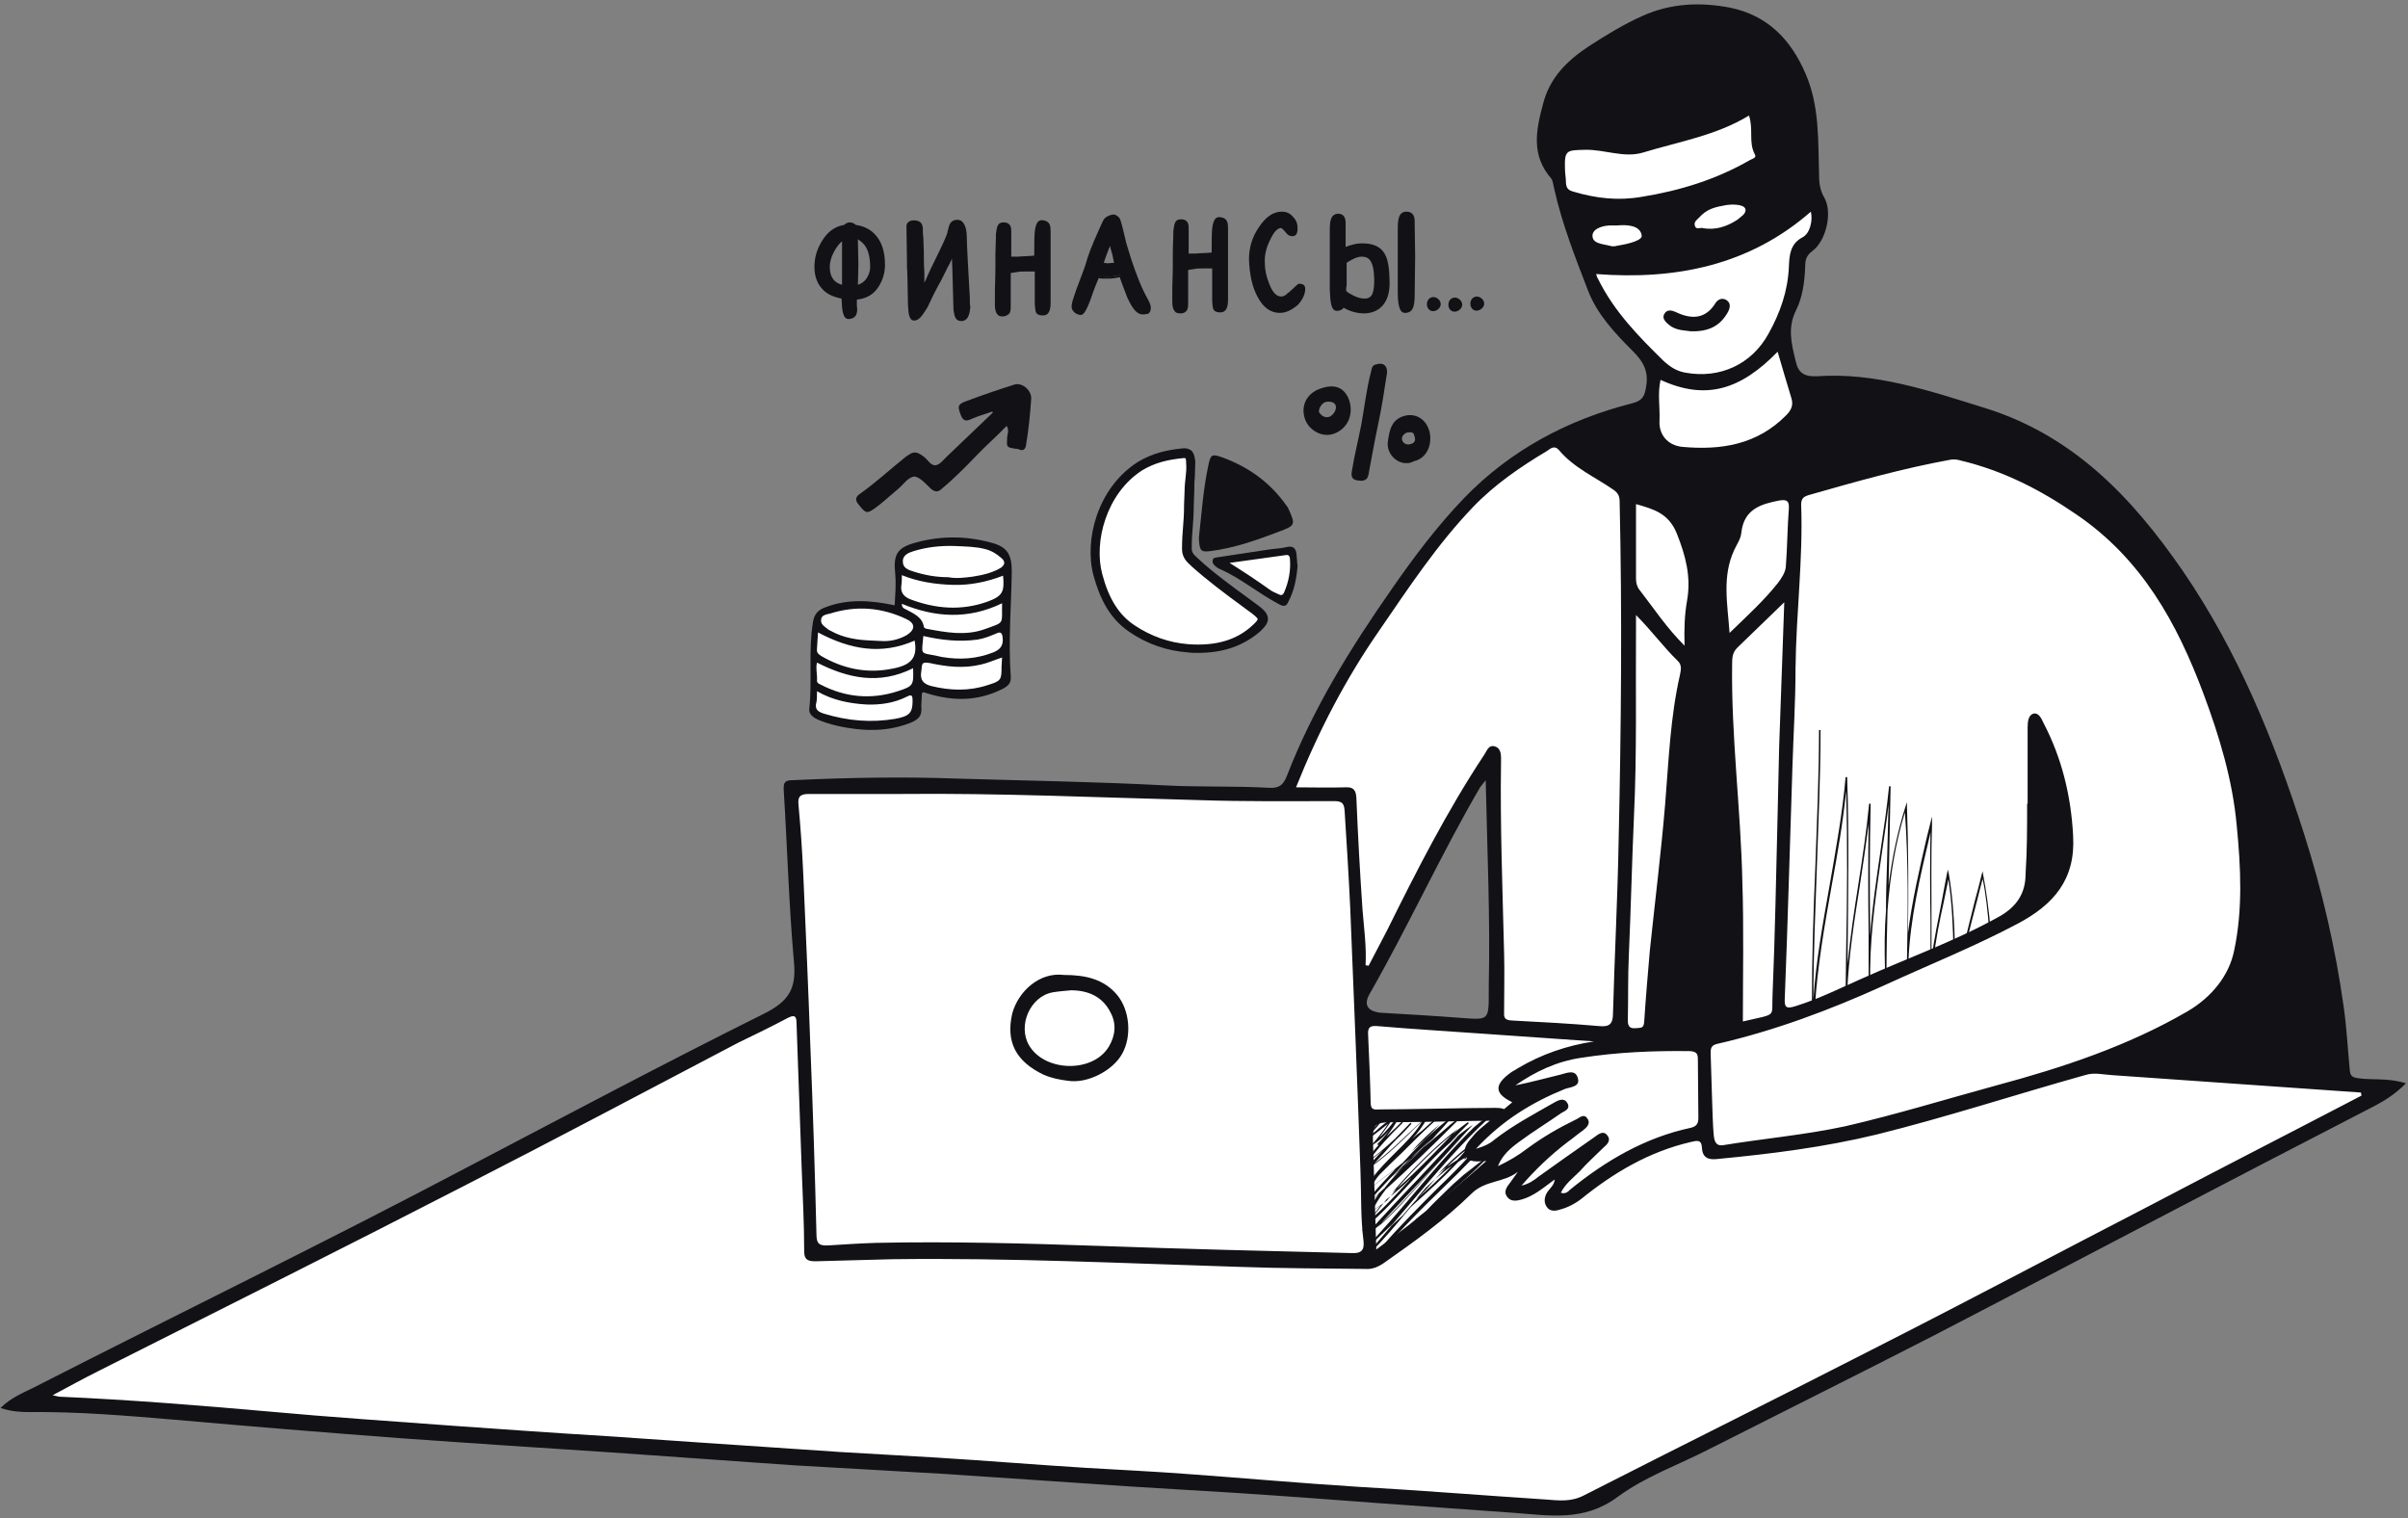 <svg height="297" viewBox="0 0 471 297" width="471" xmlns="http://www.w3.org/2000/svg"><rect x="0" y="0" width="471" height="297" fill="#808080" stroke="none"/><g fill="none" fill-rule="evenodd"><g fill="#111116"><g fill-rule="nonzero" transform="translate(159 43)"><path d="m12.7 12.7c-1 1.6-2.5 2.4-4.4 2.5v1.6c0 1.8-.4 2.2-1.3 2.2-.7 0-.9-1.3-1-3.8v-.2c-1.6-.2-2.8-.8-3.7-1.6-1-1-1.6-2.4-1.6-4.2 0-1.7.4-3.3 1.4-4.9 1.1-1.7 2.5-2.7 4.2-3 .2-.3.5-.5.9-.5.5 0 .8.2 1 .5 1.4.1 2.7.7 3.6 1.6 1.3 1.3 2 3.2 2 5.8 0 1.4-.3 2.7-1.1 4zm-6.7.5v-2.1c0-1.8 0-2.8 0-3.1v-4.2-.3c-.7.3-1.3 1-1.9 1.9-.9 1.4-1.3 2.6-1.2 3.8 0 2.2 1.1 3.6 3.1 4zm2.4 0c1-.2 1.7-.6 2.3-1.4s.9-1.7.9-2.6c0-2.3-.6-4-1.6-5-.5-.4-1-.7-1.6-.9l.1 5.6z"/><path d="m7 19.4c-1.1 0-1.3-1.5-1.4-4-1.5-.3-2.7-.8-3.6-1.7-1.1-1.1-1.7-2.6-1.7-4.5 0-1.8.5-3.5 1.5-5.1 1.1-1.8 2.5-2.8 4.3-3.1.3-.3.7-.5 1.1-.5.5 0 .9.2 1.2.5 1.4.2 2.6.7 3.6 1.7 1.4 1.4 2.1 3.4 2.1 6.1 0 1.5-.4 2.9-1.2 4.2-1 1.6-2.4 2.4-4.3 2.6v1.2c.2 1.3 0 2.5-1.6 2.6zm.3-18.2c-.3 0-.4.1-.6.3l-.1.2h-.2c-1.6.2-2.9 1.1-3.9 2.8-.9 1.5-1.4 3.1-1.4 4.7 0 1.7.5 3 1.5 3.9.8.8 1.9 1.3 3.5 1.5h.3v.5c.1 3.1.4 3.4.5 3.4.5 0 .9 0 .9-1.8v-2h.4c1.8-.1 3.1-.8 4.1-2.3.7-1.1 1.1-2.4 1-3.7 0-2.5-.7-4.3-1.9-5.5-.9-.9-2-1.4-3.3-1.5h-.2l-.1-.2c0-.2-.1-.3-.5-.3zm.6 12.5.1-4.9-.1-6.1.5.2c.7.2 1.3.6 1.7 1 1.1 1.1 1.7 2.8 1.8 5.3 0 1.1-.3 2.1-1 2.9s-1.5 1.3-2.6 1.5zm.9-9.9.1 5-.1 3.9c.7-.2 1.2-.6 1.6-1.1.5-.7.8-1.5.8-2.4 0-2.2-.5-3.8-1.5-4.7-.3-.3-.6-.5-.9-.7zm-2.4 9.9-.5-.1c-2.2-.4-3.5-2-3.5-4.4 0-1.3.4-2.6 1.3-4 .6-1 1.3-1.7 2.1-2.1l.6-.3v1 4.2 3.1zm-.7-9.5c-.4.3-.8.8-1.2 1.4-.8 1.3-1.2 2.5-1.2 3.6 0 1.9.8 3.1 2.4 3.5v-1.6c0-1.8 0-2.8 0-3.1z"/></g><g transform="translate(177 43)"><path d="m.7 1.1c0-.4.5-.7 1-.7 1 0 1.3.4 1.4 1.1 0 1 .1 3.2.2 4.7 0 2.7.1 5.3.1 7.8.6-1 1.2-2.7 3.6-7.6 1.3-2.8 1.6-3.3 1.7-3.7.2-.8.3-1.3.4-1.5.2-.5.6-.8 1.3-.8.9 0 1.4 1.4 1.4 2.9 0 1.3.1 2.9.2 4.8.2 3.4.3 5.8.4 7.2 0 .2.1 1.2.1 1.7 0 1.5-.3 2.5-1.2 2.5-.8 0-1-.3-1.2-1.9l-.2-7.2c0-1.5-.1-2.4-.2-4.2-.2.4-.7 1.3-1.6 3.1-.7 1.5-1.2 2.5-1.7 3.5-1 1.7-2 4.1-2.2 4.4-1.1 1.7-1.6 2.2-2.2 2.2s-.7-.9-.8-2.6c-.1-7-.2-7.7-.2-8.7l-.1-3.8z"/><path d="m11.1 19.8c-1.2 0-1.4-.8-1.6-2.2l-.2-7.3c0-1-.1-1.8-.1-2.7-.2.5-.5 1.1-.9 1.8-.7 1.4-1.2 2.5-1.8 3.5-.6 1.1-1.3 2.5-1.7 3.4-.3.6-.4.9-.5 1-1.1 1.8-1.7 2.4-2.5 2.4-1 0-1.1-1.4-1.2-3-.1-4.6-.1-6.5-.2-7.5 0-.5 0-.8 0-1.2l-.1-6.8c0-.6.6-1.1 1.4-1.1 1.2 0 1.7.5 1.8 1.5 0 .5 0 1.2.1 1.9 0 .9.1 1.9.1 2.7 0 1.4 0 2.7.1 4v2.1c.1-.2.2-.4.3-.6.5-1.2 1.3-2.9 2.6-5.5 1.3-2.7 1.5-3.3 1.6-3.7.2-.8.3-1.3.4-1.5.2-.5.6-1 1.6-1 1.3 0 1.8 1.7 1.8 3.3 0 1.2.1 2.6.2 4.8.2 3.4.3 5.8.4 7.2v.6c0 .4 0 .8.1 1.1-.1.6-.1 2.7-1.7 2.8zm-1.3-15.2.1 1.5c0 .5.1.9.1 1.3.1 1 .1 1.8.1 2.9l.2 7.2c.2 1.5.4 1.5.8 1.5.2 0 .8 0 .8-2.1 0-.2 0-.7-.1-1 0-.3 0-.5 0-.6 0-1.4-.1-3.8-.4-7.2-.1-2.2-.2-3.7-.2-4.8 0-1.4-.5-2.5-1-2.5-.6 0-.8.3-.9.5-.1.1-.2.6-.4 1.4-.1.4-.3.9-1.7 3.8-1.3 2.6-2.1 4.4-2.6 5.5-.5 1-.8 1.7-1 2.2l-.7 1.2v-1.4c0-1.2 0-2.5 0-3.7 0-1.3 0-2.7-.1-4 0-.8-.1-1.8-.1-2.7 0-.8-.1-1.5-.1-1.9 0-.5-.1-.8-.9-.7-.4 0-.6.2-.6.3l.1 6.8v1.2c0 1 .1 2.9.2 7.5 0 2.1.3 2.2.4 2.2.4 0 .8-.3 1.9-2 .1-.1.3-.5.5-.9.4-.9 1.1-2.3 1.7-3.4.6-1 1.1-2 1.7-3.5.7-1.5 1.2-2.4 1.4-2.9z" fill-rule="nonzero"/></g><g transform="translate(194 43)"><path d="m11.1 6.2v3.9 2.8 2.8c0 1.7-.2 2.6-1.1 2.6-.6 0-.9-.2-1.1-.5-.1-.3-.2-.9-.2-1.9 0-.6 0-1.7 0-3 0-1.4 0-2.4 0-3.3h-1.5c-1.2 0-2 0-2.3.1l-1.6.2v2.9 3.2.5c0 .7 0 1.1-.1 1.4-.2.4-.5.6-1 .6-.4 0-.6-.1-.8-.3-.3-.2-.4-.8-.4-1.5 0-1.1 0-2 0-2.8.1-2.7.1-4.4.1-5 0-.7 0-1.4 0-2.2.1-2.5.1-3.8.1-3.9.2-1.6.3-1.9 1.1-1.9.9 0 1.1.5 1.1 1.3v2.9 2.5c.7 0 1.3 0 1.7-.1 2.1-.1 3.3-.2 3.6-.2 0-1.6 0-3.6.1-5.1.2-1.4.5-1.9 1.2-1.8.9.1 1 .6 1 1.8.1 1.2.1 2.5.1 4z"/><path d="m2.2 18.9c-.5 0-.9-.1-1.1-.4-.3-.3-.5-.9-.5-1.8 0-1 0-1.9 0-2.8.1-2.8.1-4.4.1-5 0-.7 0-1.4 0-2.2.1-2.6.1-3.8.1-3.9.2-1.5.3-2.3 1.5-2.3 1.5 0 1.5 1.2 1.5 1.7v2.9 2.1h1.3l1.5-.1c.8 0 1.4-.1 1.7-.1 0-2.1 0-3.6.1-4.7.1-.9.3-1.6.7-2 .3-.2.6-.3 1-.2 1.3.2 1.4 1.1 1.4 2.2v3.4 1 3.4 2.8 2.8c0 1 .1 3-1.5 3-1 0-1.3-.4-1.4-.7-.1-.4-.2-1-.2-2.1 0-.6 0-1.7 0-3 0-1.1 0-2.1 0-2.8h-1.1c-1.2 0-2 0-2.3.1l-1.3.2v2.5 3.2.5c0 .7 0 1.2-.2 1.6-.1.2-.5.6-1.3.7zm.2-17.6c-.5 0-.6 0-.7 1.6 0 .1 0 1.4-.1 3.9v2.1c0 .6 0 2.2-.1 5v2.7c0 .9.2 1.2.3 1.3s.4.2.5.2c.4 0 .5-.2.6-.4s.1-.5.1-1.3v-.5c0-.9 0-2 0-3.2s0-2.1 0-2.9v-.4l2-.2c.3 0 1.1 0 2.4-.1h1.9v.4 3.3 3c0 1.2.1 1.6.2 1.8 0 .1.3.2.7.2.3 0 .8 0 .7-2.2 0-.6 0-1.5 0-2.8s0-2.2 0-2.8c0-1 0-2.2 0-3.4v-1c0-1.2 0-2.4 0-3.4 0-1.2-.1-1.3-.7-1.4-.3 0-.4 0-.4 0-.3.2-.4 1.1-.4 1.4-.1 1.1-.1 2.8-.1 5v.4h-.4c-.2 0-1 0-2.1.1l-1.5.1c-.4 0-1 0-1.7.1h-.4v-.4c0-.5 0-1.3 0-2.5s0-2.2 0-2.9c-.1-.7-.3-.8-.8-.8z" fill-rule="nonzero"/></g><g fill-rule="nonzero" transform="translate(209 41)"><path d="m15.3 20c-.1 0-.4.1-.8.1-.9 0-1.7-1-2.6-3-.6-1.5-1.1-2.9-1.6-4.4-1 .3-1.6.4-2.5.4h-.7c-.5 0-.8 0-1.3-.2-.3.6-.9 2.1-1.8 4.5-.7 1.8-1.2 2.7-1.5 2.7-.6 0-1.4-.5-1.4-1.3 0-.3.2-1 .5-1.9.2-.7.4-1.3.7-1.9l1.2-3.2c.2-.6.5-1.4.7-2.2s.7-2 1.3-3.4 1.2-2.8 1.8-4c.2-.4.8-.8 1.4-.9.3-.1.6 0 .8.2s.4.4.5.7.4 1.4.8 3.5c.2.9.6 2.2 1.2 4.1 1 3.1 2.1 5.7 3.2 7.7.4.7.5 1.2.6 1.5-.1.6-.2.9-.5 1zm-6.4-12c-.1-.6-.4-1.3-.7-2-.6 1.6-1.4 3.4-1.8 4.8l1.2.1c.6 0 1.3-.1 1.8-.2-.2-1.1-.4-2-.5-2.7z"/><path d="m14.5 20.5c-1.1 0-2-1.1-3-3.3-.5-1.3-1-2.6-1.5-4-.8.2-1.4.3-2.3.3h-.7c-.4 0-.7 0-1.1-.1-.3.7-.9 2.1-1.6 4.2-.9 2.4-1.4 3-1.9 3-.8 0-1.8-.7-1.8-1.6 0-.4.1-1 .5-2.1l.1-.3c.2-.6.4-1.2.6-1.7l1.2-3.2c.2-.6.5-1.4.7-2.2.3-.9.7-2 1.3-3.4.6-1.3 1.2-2.8 1.8-4 .3-.6 1.1-1 1.7-1.1.4-.1.8 0 1.1.3.3.2.5.5.6.9.1.3.4 1.3.9 3.5.1.6.5 1.9 1.2 4.1 1 3 2 5.6 3.2 7.7.4.7.6 1.3.6 1.7 0 .8-.4 1.1-.6 1.2h-.1c-.1 0-.4.1-.9.1zm-3.9-8.3.1.4c.6 1.6 1.1 3 1.6 4.4 1 2.4 1.8 2.8 2.2 2.8.3 0 .6 0 .7-.1s.1-.2.1-.4-.1-.6-.5-1.3c-1.2-2.1-2.3-4.7-3.2-7.8-.7-2.2-1-3.5-1.2-4.1-.3-1.4-.7-3.1-.8-3.4-.1-.2-.2-.4-.4-.6-.1-.1-.2-.1-.5-.1-.5.1-1 .4-1.1.6-.6 1.2-1.2 2.6-1.8 4s-1 2.5-1.3 3.3c-.2.8-.5 1.6-.7 2.2l-1.2 3.2c-.2.5-.4 1.1-.6 1.7l-.1.3c-.4 1.2-.4 1.6-.4 1.8 0 .5.5.9 1 .9 0 0 .4-.2 1.2-2.4.8-2.1 1.4-3.8 1.8-4.5l.1-.3.3.1c.5.1.8.2 1.2.2h.7c.9 0 1.6-.1 2.4-.4zm-3-.9-1.7-.1.1-.5c.4-1.4 1.1-3.2 1.8-4.8l.4-.9.4.8c.3.7.6 1.4.7 2.1.2.6.3 1.5.5 2.7l.1.4-.4.1c-.5.1-1.3.2-1.9.2zm-.7-.9.7.1c.4 0 .9-.1 1.3-.1-.2-.9-.3-1.7-.5-2.2-.1-.3-.2-.7-.3-1.1-.4 1.1-.9 2.3-1.2 3.3z"/></g><g transform="translate(229 42)"><path d="m10.9 6.6v3.9 2.8 2.8c0 1.7-.2 2.6-1.1 2.6-.6 0-.9-.2-1.1-.5-.1-.3-.2-.9-.2-1.9 0-.6 0-1.7 0-3 0-1.4 0-2.4 0-3.3h-1.5c-1.3 0-2 0-2.3.1l-1.6.2v2.9 3.2.5c0 .7 0 1.1-.1 1.4-.2.4-.5.6-1 .6-.4 0-.6-.1-.8-.3-.3-.2-.4-.8-.4-1.5 0-1.1 0-2 0-2.8.1-2.7.1-4.4.1-5 0-.7 0-1.4 0-2.2.1-2.5.1-3.8.1-3.9.2-1.6.3-1.9 1.1-1.9.9 0 1.1.5 1.1 1.3v2.9 2.5c.7 0 1.3 0 1.7-.1 2.1-.1 3.3-.2 3.6-.2 0-1.6 0-3.6.1-5.1.2-1.4.5-1.9 1.2-1.8.9.1 1 .6 1 1.8s.1 2.6.1 4z"/><path d="m1.9 19.3c-.5 0-.9-.1-1.1-.4-.3-.3-.5-.9-.5-1.8 0-1 0-1.9 0-2.8.1-2.8.1-4.4.1-5 0-.7 0-1.4 0-2.2.1-2.6.1-3.8.1-3.9.2-1.5.3-2.3 1.5-2.3 1.5 0 1.5 1.2 1.5 1.7v2.9 2.1h1.3l1.5-.1c.8 0 1.4-.1 1.7-.1 0-2.1 0-3.6.1-4.7.1-.9.3-1.6.7-2 .3-.2.6-.3 1-.2 1.3.2 1.4 1.1 1.4 2.2v3.4 1 3.4 2.8 2.8c0 1 .1 3-1.5 3-1 0-1.3-.4-1.4-.7-.1-.4-.2-1-.2-2.1 0-.6 0-1.7 0-3 0-1.1 0-2.1 0-2.8h-1.1c-1.2 0-2 0-2.3.1l-1.3.2v2.5 3.2.5c0 .7 0 1.2-.2 1.6-.1.2-.4.7-1.3.7zm.2-17.6c-.5 0-.6 0-.7 1.6 0 .1 0 1.4-.1 3.9v2.1c0 .6 0 2.2-.1 5v2.7c0 .9.2 1.2.3 1.3s.4.2.5.2c.4 0 .5-.2.6-.4s.1-.5.1-1.3v-.5c0-.9 0-2 0-3.2s0-2.1 0-2.9v-.4l2-.2c.3 0 1.1 0 2.4-.1h1.9v.4 3.3 3c0 1.2.1 1.6.2 1.8 0 .1.3.2.7.2.3 0 .8 0 .7-2.2 0-.6 0-1.5 0-2.8s0-2.2 0-2.8c0-1 0-2.2 0-3.4v-1c0-1.2 0-2.4 0-3.4 0-1.2-.1-1.3-.7-1.4-.3 0-.4 0-.4 0-.3.2-.4 1.1-.4 1.4-.1 1.1-.1 2.8-.1 5v.4h-.4c-.2 0-1 0-2.1.1l-1.5.1c-.4 0-1 0-1.7.1h-.4v-.4c0-.5 0-1.3 0-2.5s0-2.2 0-2.9c-.1-.7-.2-.8-.8-.8z" fill-rule="nonzero"/></g><g transform="translate(244 41)"><path d="m9.5 18.3c-1 1-2 1.5-3.2 1.5-1.6 0-2.9-1-3.9-2.9-1-2-1.6-4.3-1.7-7.2 0-2.1.5-4.1 1.8-6 1.2-1.9 2.6-2.9 4.2-2.9.7 0 1.4.3 1.8.9.5.5.8 1.2.8 2s-.1 1.2-.6 1.2c-.4 0-.6-.2-.9-.5-.6-.8-1.1-1.1-1.3-1.1-.9 0-1.7.8-2.5 2.4s-1.2 3.2-1.2 4.8c0 1.5.3 2.9.9 4.3.7 1.8 1.6 2.6 2.7 2.6.5 0 1.1-.3 1.6-.8 1.2-1.1 1.8-1.7 1.9-1.7.6 0 .8.2.8.7.1.8-.3 1.7-1.2 2.7z"/><path d="m6.3 20.2c-1.7 0-3.2-1-4.3-3.1-1.1-2-1.6-4.5-1.7-7.4 0-2.2.6-4.3 1.9-6.2 1.3-2 2.8-3.1 4.5-3.1.9 0 1.6.3 2.2 1 .6.6.9 1.3.9 2.2 0 .5 0 1.6-1 1.6-.5 0-.9-.2-1.2-.6-.7-.9-1-1-1-1-.7 0-1.4.7-2.1 2.2-.8 1.5-1.2 3.1-1.1 4.6 0 1.4.3 2.8.9 4.2.6 1.6 1.4 2.4 2.3 2.4.4 0 .9-.2 1.3-.7l.2-.1c1.7-1.6 1.8-1.7 2-1.7.8 0 1.2.3 1.2 1 0 1-.5 2.1-1.4 3.1-1.2 1-2.3 1.6-3.6 1.6zm.4-19c-1.4 0-2.7.9-3.9 2.7s-1.8 3.7-1.8 5.8c0 2.7.6 5.1 1.6 7 1 1.8 2.2 2.7 3.6 2.7 1 0 2-.5 2.9-1.4.8-.8 1.2-1.7 1.2-2.5 0-.2 0-.3-.3-.3-.2.2-.8.7-1.6 1.4l-.2.1c-.6.6-1.2.9-1.9.9-1.3 0-2.3-.9-3.1-2.9-.6-1.5-.9-2.9-.9-4.4 0-1.6.4-3.3 1.2-5 .9-1.8 1.9-2.6 2.9-2.6.3 0 .7.1 1.6 1.3.2.3.4.3.6.3.1 0 .2 0 .2-.8 0-.7-.2-1.2-.7-1.7-.2-.4-.7-.6-1.4-.6z" fill-rule="nonzero"/></g><g fill-rule="nonzero" transform="translate(260 41)"><path d="m6.8 19.9c-1.8 0-3-.6-4.2-1.2l-.1-.1c-.2.6-.5.8-1.1.8-.7 0-.9-1.3-1-3.8 0-1 0-2.4 0-4.1 0-1.8 0-2.8 0-3.1v-4.2c0-2 .2-2.9 1.2-3 .8 0 1.1.5 1.1 1.4v5.3c1.2-.6 2.5-1 3.4-1 4.7-.1 5.1 2.7 5.2 7.1.1 3.4-1.2 5.8-4.5 5.9zm-.6-11.1c-1.1 0-2.4.8-3.3 1.4 0 .8-.1 2.4-.1 3.2v2.7c.4.4.9.8 1.6 1.1.8.4 1.6.6 2.4.6 2.2 0 2.3-2.1 2.3-4.2-.1-3.6-1.1-4.8-2.9-4.8zm10 8.7c0 1.8-.4 2.3-1.4 2.3-.8 0-1-1.4-1-3.9 0-1 0-2.5 0-4.3 0-1.9 0-2.9 0-3.2v-4.4c0-2.1.2-3.1 1.3-3.1.9 0 1.2.5 1.2 1.4l.1 6.9z"/><path d="m14.8 20.2c-1.2 0-1.4-2-1.4-4.3 0-.8 0-1.9 0-3.3v-1.1c0-1.8 0-2.9 0-3.2v-4.4c0-1.8.1-3.5 1.7-3.5 1 0 1.6.6 1.6 1.8l.1 6.9-.1 8.2c-.1 1.6-.3 2.9-1.9 2.9zm.2-18.8c-.5 0-.9.2-.9 2.7v4.4 3.2 1.1 3.2c.1 3.1.4 3.5.6 3.5.5 0 1 0 1-1.9l.1-8.2-.1-6.9c.1-1.1-.2-1.2-.7-1.1zm-8.1 18.9c-1.7 0-3-.5-4.1-1.1-.3.4-.7.6-1.3.6-1.1 0-1.3-1.5-1.4-4.2 0-.7 0-1.7 0-2.8v-1.3c0-1.9 0-2.8 0-3.1v-4.2c0-1.8.1-3.3 1.6-3.4 1 0 1.5.6 1.5 1.8v4.7c1-.4 2.2-.7 3-.7 5.1-.1 5.5 3.2 5.6 7.5.1 3.8-1.7 6.1-4.9 6.2zm-4.6-2.2.5.2c1.2.6 2.4 1.2 4 1.2 3.7-.1 4.2-3.4 4.1-5.4-.1-4.2-.4-6.8-4.8-6.7-.9 0-2.2.4-3.3.9l-.6.3v-6c0-.9-.3-1-.7-1-.5 0-.8.2-.8 2.6v4.2 3.1 1.3 2.8c.1 3.1.4 3.4.5 3.4.4 0 .6-.1.8-.5zm4.5.1c-.8 0-1.6-.2-2.6-.6-.7-.4-1.3-.7-1.7-1.2l-.1-.1v-.2c0-.1 0-.7 0-1.4 0-.6 0-1.2 0-1.3 0-.6 0-1.6 0-2.4v-1l.2-.1c.9-.6 2.3-1.4 3.5-1.5 2.2 0 3.2 1.6 3.3 5.2.1 1.7.2 4.6-2.6 4.6zm-3.5-2.3c.3.3.8.6 1.4.9.8.4 1.5.6 2.2.6 1.6 0 1.9-1.3 1.9-3.8-.1-3.9-1.2-4.4-2.5-4.4-1 0-2.3.8-2.9 1.2v.6 2.4 1.4c-.1.4-.1.9-.1 1.1z"/></g><g transform="translate(279 58)"><path d="m.9.2c.9-.4 2 .5 1.9 1.4s-1.3 1.6-2.1 1.1c-.8-.5-.8-1.9 0-2.4"/><path d="m5.1.3c.9-.4 2 .5 1.9 1.4s-1.3 1.6-2.1 1.1-.8-1.9 0-2.4"/><path d="m9.4.1c.9-.4 2 .5 1.9 1.4s-1.3 1.6-2.1 1.1-.8-1.9 0-2.4"/></g></g><g transform="translate(158 75)"><g transform="translate(0 30)"><path d="m18.3 3.2 2.1-1.1 3-1.1 4.4-.2h2.9l4.9 1.2 2.7 1.4 1 2.1-.5 10.5-.1 10.7-.5 1.6s-1.2.6-1.5.8-3.4 1-3.4 1l-4.5.4-6-.8-1.1-.2-.1 3.8-1 1.6-3 1.4-5.5.3-5.5-.5-5.7-1.7.1-2.9.6-14.2.6-2.4 2.7-1.2 6.7-.6 6 1.3.2-6.1v-4z" fill="#fff"/><path d="m39.9 6.8c0-3.4-.9-4.9-4.2-5.7-4.8-1.3-9.7-1.3-14.5 0-3.7 1-4.5 2.3-4.1 6.1.2 2.1 0 4.1-.1 6.2-4.7-1-9.2-1.3-13.6.4-1.4.5-2.2 1.4-2.4 3-.9 5.6-.1 11.2-.7 16.8-.1.8.3 1.3 1 1.8 1.4.8 3 1.2 4.6 1.6 4.6 1 9.1 1.2 13.6-.4 2.3-.8 2.9-1.6 2.7-3.6 0-.6.1-1.3.1-1.9 0-.8.2-.8 1-.5 5.1 1.6 10 1.6 14.9-.9 1.1-.6 1.6-1.2 1.5-2.4-.5-7 .1-13.7.2-20.5zm-1.8 12.8c.2 1.5-.3 2.4-1.8 3-3.3 1.3-6.6 1.5-10.1.9-.3-.1-.6-.1-.9-.2-3.5-.7-3-.1-2.7-3.9 3.5.8 7 1.2 10.6.7 1.3-.2 2.5-.7 3.7-1.2.8-.4 1.1-.1 1.2.7zm-17.4-16.8c2.6-.8 5.3-1.1 8.1-1 2 .1 4 .1 5.9.6 1.2.3 2.2.9 3.1 1.7.9.7.8 1.4-.1 2-1.7 1-3.6 1.4-5.5 1.7-1.6.2-3.2.4-4.7.1-2.4 0-4.6-.4-6.8-1.1-1-.3-2.1-.7-2.1-1.9-.1-1.3 1.1-1.8 2.1-2.1zm-2.4 6.7c.1-.6.1-1.3.1-2 3.2 1.3 6.6 1.8 10 1.9s6.7-.6 9.8-1.8c.3 3.2-.1 4-3.1 5.1-5.1 1.8-10.1 1.4-15.1-.5-1.2-.5-1.9-1.3-1.7-2.7zm-13.9 5.5c5.1-1.6 10.1-1.2 14.9 1.1 1.7.8 1.8 2 .1 3.1-1.4.8-2.9 1.2-4.5 1.2-.8 0-1.6-.1-2.2-.1-3-.1-5.7-.5-8.2-1.9-.1-.1-.3-.1-.4-.2-.6-.5-1.6-1-1.5-1.9 0-1 1-1.1 1.8-1.3zm-2.6 6.9c.1-1.1.1-2.2.2-3.2 6.2 3.3 12.3 4.5 18.9 1.6.6 3.3-.6 4.8-4.4 5.5-5 1-9.6 0-13.9-2.5-.6-.4-.9-.7-.8-1.4zm0 2.7c6.1 3.1 12.2 4.4 18.8 1.1.1 3.3.1 3.5-3 4.5-5.2 1.7-10.3 1.2-15.1-1.3-.4-.2-.7-.3-.7-.8.1-1.1-.3-2.3 0-3.5zm15.3 11c-4.7.8-9.3.4-13.9-1-1.3-.4-1.9-.9-1.5-2.3.1-.6.1-1.2.1-2.1 3.1 1.8 6.4 2.4 9.7 2.6 2.7.1 5.4-.3 7.8-1.5 1.1-.6 1.2-.2 1.2.8 0 2.4-.7 3-3.4 3.5zm2.1-21.4c-.4-.2-.8-.3-.8-1.1 6.5 2.7 13 3.1 19.6-.1-.1 4.2.7 3.6-3.5 5.1-3.7 1.3-7.5.6-11.2-.1-.2 0-.6-.2-.6-.4-.3-1.9-2-2.6-3.5-3.4zm16 14.8c-3.6 1.2-7.3 1.1-11 .2-1.6-.4-2.3-1.2-2-2.9.2-1.1-.2-2 1.7-1.6 3.2.7 6.5 1.1 9.9.3 1.4-.3 2.7-.9 4.2-1.4 0 .7-.1 1.2-.1 1.8 0 2.6-.1 2.8-2.7 3.6z" fill="#111116" fill-rule="nonzero"/></g><path d="m24.2 20.7c.7.5 1.2.6 1.9 0 2.4-2 4.7-4.3 6.9-6.6 1.9-2 4-3.8 5.9-5.8.5.8.2 1.5.1 2.2-.1 2-.2 2 1.8 2.3.2 0 .3 0 .5.1.9.4 1.3-.1 1.4-.9.5-3 .8-6 1-9 .1-1.6-1.7-3.2-3.2-2.8-3.2 1-6.4 2.1-9.6 3.3-1.6.6-1.6 1-1 2.6.4 1.1.9 1.4 2 .9 1.3-.6 2.8-1 4.2-1.5 0 .1.1.1.1.2-3 2.9-6.1 5.8-9.1 8.7-.6.6-1.3 1.5-2.1 1.6-.9.1-1.5-1-2.2-1.6-1.6-1.2-2.1-1.2-3.7 0-3 2.4-5.8 5-8.9 7.2-.6.4-1.1 1-.4 1.9 1.4 1.8 1.7 2 2.9 1.2 1.8-1.2 3.3-2.7 4.9-4 1.1-.9 2-2.4 3.3-2.5 1.2.2 2.3 1.6 3.3 2.5z" fill="#111116"/></g><g fill="#111116" transform="translate(254 71)"><path d="m15.1.3c-.7.1-.8.8-.9 1.3-.9 3.4-1.3 6.9-1.9 10.3-.6 3.1-1.4 6.2-1.9 9.4-.2 1.3.4 1.6 1.4 1.7.9.1 1.7 0 1.9-1.3.6-3.3 1.2-6.6 1.9-9.9s1.2-6.6 1.7-9.9c.1-1.4-.8-2.1-2.2-1.6z"/><g fill-rule="nonzero"><path d="m9.9 7.3c-.9-2.5-2.8-3.3-5.6-2.3-2.7.9-4 3.4-3 6.1.8 2.1 3.4 3.6 5.7 2.7 2.6-1 3.8-3.7 2.9-6.5zm-3.8 3.2c-.9.3-1.5-.1-2-.7-.4-.5.3-1.8 1-2.1.8-.3 1.9-.1 2.1.5.4.7-.3 1.9-1.1 2.3z"/><path d="m20 10.6c-1.9.9-2.2 2.6-2.5 4.5-.6 3 2.6 5.5 5.1 4.1 3-.7 3.7-4.2 2.8-6.4-.9-2.3-3.2-3.2-5.4-2.2zm2.6 3.5c.3.8.3 1.4-.5 1.7-.7.3-1.5.1-1.8-.6s.2-1.3.9-1.6c.7-.1 1.3-.1 1.4.5z"/></g></g><g transform="translate(213 87)"><path d="m25.7 23.1 5.6 3.5 4.5 2.9 2.3.8.6-.7 1.2-2.9.4-4.4-.4-1.5-6.4.6-4.8.6-3.5.6z" fill="#fff"/><path d="m32.4 32.2c-3.5-2.6-8.3-6-11.8-9.1-.9-.8-1.7-1.4-1.6-2.7 0-3.7.4-5 .4-8.7l.1-2.6c0-2 .3-3.6.3-5.6 0-.9-.2-2-1.5-1.8-2.9.3-5.8.9-8.4 2.6-7.2 4.6-10.1 14.3-8.2 21.2 1.1 4.1 2.9 8 6.7 10.5 3.3 2.2 7 3.5 11 3.8 4.9.3 9.6-.5 13.2-3.9 1.7-1.5 1.6-2.3-.2-3.7z" fill="#fff"/><g fill="#111116"><path d="m21.3 40.7c-.7 0-1.3 0-2-.1-4-.3-7.9-1.6-11.4-4-4.3-2.9-6-7.4-7-11-1.9-7 .8-17.2 8.6-22.2 2.9-1.8 5.9-2.4 8.8-2.7.7-.1 1.2.1 1.7.4.6.6.7 1.4.8 2.2 0 1.1-.1 2.1-.1 3.1-.1.8-.1 1.6-.1 2.6l-.1 2.6c0 1.9-.1 3.2-.2 4.5-.1 1.2-.2 2.4-.2 4.2 0 .8.4 1.2 1.3 2l.1.1c2.8 2.6 6.5 5.3 9.8 7.7.7.5 1.3 1 1.9 1.4.9.7 1.7 1.4 1.8 2.4s-.7 1.8-1.5 2.6c-3.4 2.9-7.3 4.2-12.2 4.2zm-2.7-38.1h-.1c-3.1.3-5.6.9-8.1 2.4-7 4.5-9.5 14-7.8 20.3 1.3 4.9 3.3 8 6.3 10 3.3 2.2 6.8 3.4 10.5 3.7 5.4.4 9.5-.8 12.6-3.7.9-.8 1-1.1 1-1.2s-.2-.4-1.1-1.1c-.6-.4-1.2-.9-1.9-1.4-3.3-2.4-7-5.2-9.9-7.8l-.1-.1c-.9-.8-1.8-1.7-1.8-3.3 0-1.8.1-3.1.2-4.3.1-1.3.2-2.5.2-4.4l.1-2.6c0-1 .1-1.8.2-2.7s.2-1.8.1-2.9c0-.7-.1-.9-.2-.9 0 0 0 0-.2 0z" fill-rule="nonzero"/><path d="m23.7 20.8c4.8-.6 9.2-2.2 13.7-3.9 2.9-1.1 3-1.3 1.7-4.2-.1-.2-.2-.5-.4-.7-3.2-4.6-7.5-7.7-12.8-9.6-1.8-.6-2.1-.5-2.5 1.4-1.1 5-1.4 10.1-1.9 14.4.1 2.6.4 2.8 2.2 2.6z"/><path d="m40.6 21.5c-.1-1.2-.6-1.8-1.9-1.5-1.2.3-2.4.3-3.6.5-3.3.5-6.6 1-9.9 1.5-.4.1-.9 0-1 .6-.1.5.2.9.6 1.2.3.2.5.4.8.5 4.1 1.8 7.6 4.8 11.6 6.9 1 .5 1.4.4 1.8-.5 1.1-2.1 1.6-4.4 1.8-7-.1-.6-.1-1.4-.2-2.2zm-2.4 7.3c-.3.7-.6.7-1.2.4s-1.2-.5-1.7-.9c-2.5-1.8-5.1-3.5-7.8-5.2l10.8-1.5c.5-.1.9-.1 1 .6.2 2.3-.2 4.5-1.1 6.6z" fill-rule="nonzero"/></g></g><path d="m455.6 210.7-5.9-29.8-11.6-42-16.2-26.5-19.5-19.5-20.1-8.1-16.6-6.8-14.2-2-3.5-10.3 2.2-7 1.1-7.7 1.5-3.7 2.4-1.8.2-4.6-1.8-8.3-1.3-16.6-5.9-6.8-8.1-2.8-13.8.4-19.5 11.6-.9 10.5 1.8 10.1 4.8 15.3 7 10.5 5.5 6.3-.7 8.8-15.8 4.4-10.9 6.6-11.6 10.1-13.6 18.8-9.8 15.3-9.6 19.9-81.4-1.3-15.8.4 2.8 37-1.3 4.6-150.3 77.7 43.5 4.2 84.4 5.5 56.9 4.2 55.1 3.5 62.8 3.9 14.9-7.4 51.2-26.3 75-38.1 17.3-9.2zm-162.3-25c-.3 1.8-.2 3.6-.2 5.3 0 .6-.2 1-.6 1.3.1.5.1 1 .2 1.6.1 1.8.3 4.1-1.2 5.4-.9.8-1.9 1-2.8.8-2.6 1.4-8.5-.3-10.9-.8-4.1.6-12.1 1.6-11.1-2.8.1-.4.3-.9.5-1.3.1-4.3 2.9-8.4 5.8-11.5.7-1.3 1.5-2.5 2.3-3.7.1-.2.3-.3.4-.4.1-.2.1-.4.2-.5 1.3-3.5 2.6-7.1 4.7-10.3 0-.3.1-.6.2-1 .6-1.2 1.2-2.4 1.9-3.5.7-1.7 1.4-3.3 2.3-5 1.1-2 2.3-4 3.5-6 0-.1.1-.1.1-.2s.1-.3.1-.4c.6-1.7 3.3-1.5 3.3.5v.8c.1.2.1.4.2.7.1 3.3.1 6.5.1 9.8 0 1.5 0 3.1-.1 4.7.6 4.3.5 8.7.1 13 .8.4 1 1.5.6 2.3.4.1.5.6.4 1.2z" fill="#fff" fill-rule="nonzero"/><g fill="#111116"><path d="m470.6 211.9c-2 2-4 3.3-6.1 4.4-14.5 7.5-29 15-43.5 22.6-14.2 7.4-28.4 14.9-42.7 22.3-14.6 7.5-29.3 14.8-43.9 22.2-6 3.1-12.6 5.4-18 9.4-6.6 4.9-13.4 3.6-20.4 3.1-8.8-.6-17.7-1.3-26.5-1.9-9.3-.7-18.6-1.4-27.9-2-6.6-.4-13.2-.8-19.8-1.2-12.3-.8-24.7-1.7-37-2.5-9.9-.6-19.8-1.1-29.7-1.7-11.8-.8-23.6-1.7-35.4-2.5-13.8-.9-27.6-1.8-41.5-2.8-14.7-1.1-29.3-2.3-44-3.6-9.5-.8-18.9-1.6-28.4-1.5-1.8 0-3.6-.1-5.7-.8 2-2 4.5-3 6.7-4.1 28.4-14.5 57-28.4 85.2-43.3 19.1-10 38.1-20.1 57.4-29.7 4.8-2.4 6.4-4.8 5.9-10.1-1-11.2-1.3-22.4-2-33.6-.1-1.7.3-2 1.9-2 10.7-.5 21.4-.7 32.2-.3 13.3.4 26.6.6 40 1.3 7 .4 14 .1 20.9.5 1.8.1 2.7-.5 3.4-2.3 5.1-13.2 12.5-25.1 20.6-36.7 4.3-6.2 8.9-12.3 14.1-17.7 9-9.3 20.2-15.3 32.8-18.5 2-.5 2.5-1.3 2.8-3.4.5-3-.7-4.9-2.6-6.8-3.5-3.5-7-7.2-8.8-11.9-2.5-6.5-5.1-13.1-6.6-19.9-.2-.7-.2-1.5-.6-2-3.9-4.5-3-9.3-1.6-14.5 1.3-5.2 4.7-8.5 8.9-11.3 3.4-2.2 6.8-4.3 10.6-6 5.6-2.5 11.3-2.7 17.1-1.6 7.3 1.5 11.9 6.2 14.8 13 2.7 6.3 2.4 12.9 2.6 19.4 0 1.6.1 3.2 1 4.7 1.7 2.9.4 8.5-2.3 10.5-1.1.8-1.4 1.7-1.4 2.8-.1 3.1-.5 6.2-1.8 8.8-1.7 3.4-.9 6.5-.1 9.8.5 2.4 1.6 3.2 4.2 3.1 11.3-.8 21.9 2.8 32.5 6.1 17.4 5.3 29 17.4 39 31.9 10.9 15.9 18 33.4 23.8 51.6 3.5 11 6.1 22.2 7.7 33.6.6 4.1.8 8.3 1.2 12.4.1 1.2.4 1.5 1.6 1.7 2.8.4 6-.1 9.4 1zm-8.7 2.4c0-.2-.1-.4-.1-.6-16.2-1.1-32.4-2.3-48.6-3.4-1.8-.1-3.6-.6-5.4 0-13.6 3.8-27 8.2-40.7 11.6-10.3 2.5-20.7 3.8-31.2 4.8-1.7.2-2.9-.2-3-2.2-.1-1.7-1-1.4-2.3-1.1-8.1 1.9-15 6-21.3 11.1-1.3 1-2.7 1.7-4.2 2.1-.9.3-2 .4-2.6-.6-.6-.9-.4-2 .2-2.9.5-.7 1.3-1.3 1.4-2.4-2.2 1.6-4 3.2-6.4 3.9-1 .3-2.2.5-2.9-.5-.8-1.1 0-2 .6-2.8.5-.7 1-1.4 1.5-2.1-2.8 2.2-6.4 1.6-9.1 4.3-5.2 5.1-11.2 9.4-17.2 13.6-1.2.8-2.3 1.2-3.6 1.1-8.2-.1-16.3-.1-24.5-.4-22.7-.7-45.3-1.8-68-1.5-5 .1-9.9.3-14.9.4-1.3 0-2.3-.1-2.3-1.9 0-5.5-.3-11-.5-16.5-.3-9.4-.7-18.8-1-28.2 0-1.5-.5-1.6-1.7-1-3.2 1.7-6.5 3.3-9.8 4.9-17.9 9.4-35.8 18.9-53.8 28.1-23.7 12.2-47.5 24.1-71.3 36.1-2.8 1.4-5.7 3-8.9 4.7.9.2 1.2.3 1.5.3 13.7.6 27.3 1.7 40.9 2.9 12 1.1 24.1 1.9 36.2 2.8 9.9.7 19.8 1.4 29.7 2 5.8.4 11.6.8 17.5 1.2 9.4.6 18.8 1.3 28.1 1.9 6.3.4 12.7.7 19 1.1 9.7.6 19.4 1.4 29.1 2 6.6.4 13.2.7 19.8 1.2 11.1.8 22.2 1.8 33.3 2.5 12.3.7 24.7 1.7 37 2.5 2.5.2 4.9.5 7.4-.8 19.2-9.8 38.6-19.4 57.9-29.3 17.9-9.1 35.6-18.5 53.4-27.7 13.5-7.1 27.2-14.1 40.8-21.2zm-65.4-57.1h.1c0-5 0-9.9 0-14.9 0-1 .1-2.4 1.1-2.7s1.6.9 2 1.8c3.6 6.9 5.4 14.3 5.8 22.1.5 8.6-3.9 13.5-10.9 17.2-8.5 4.5-17.5 8.1-26.2 12.1-10.6 4.8-21.3 8.8-32.6 11.4-1.2.3-1.2 1-1.2 1.9.1 3.2.2 6.4.3 9.6.1 2.1.1 4.2.3 6.3.1 1 .3 2.2 1.8 2 7.9-1.3 16-2 23.9-3.7 10-2.3 19.7-5.3 29.6-8 13-3.5 25.7-7.7 37.4-14.5 4.6-2.7 8.1-6.9 9.1-11.9 1.7-8 1.3-16.3.5-24.4-.8-8.9-3.4-17.5-6.5-25.8-5.2-13.9-12.1-26.4-24.9-35.1-7-4.8-14.2-8.5-22.5-10.5-.7-.2-1.3-.3-2-.2-9.4 1.7-18.6 4.3-27.7 6.9-1 .3-1.6.6-1.6 1.9.4 10.7-1 21.4-1.1 32.1 0 6.3-.4 12.7-.6 19-.5 15.1-.9 30.3-1.5 45.4-.1 1.8.2 2.2 2.1 1.6 4.5-1.4 8.7-3.5 13-5.4 8.9-4 18.2-7.3 26.8-12.1 3.4-1.9 5.2-4.5 5.2-8.4.3-4.6.3-9.1.3-13.7zm-220.3-1.9c-6 0-12 0-18 0-1.8 0-2.2.6-2 2.3.4 4.3.7 8.7.9 13 .5 11.3 1 22.6 1.4 33.9.5 12.3.9 24.7 1.2 37 0 1.8.6 2.2 2.3 2.1 3.1-.2 6.3-.4 9.4-.5 14.6-.3 29.1.1 43.7.6 16.4.6 32.9 1 49.3 1.4 1.9.1 2.5-.6 2.3-2.4-.6-4.6-.4-9.2-.6-13.8-.6-17.1-1.3-34.3-2-51.4-.3-6.4-.7-12.7-1.1-19-.1-1.2-.4-1.8-1.9-1.8-8.9 0-17.7.1-26.6-.2-19.5-.5-38.9-1.4-58.3-1.2zm90.9 33.5c.2 0 .4.1.6.1 1.2-2.3 2.4-4.6 3.6-6.9 5.8-11.7 11.7-23.3 18.9-34.2.6-.8.9-2.2 2.2-1.8s1.2 1.8 1.2 2.9c-.2 12.5.3 25.1.6 37.6.1 3.7 0 7.5 0 11.2 0 1-.2 1.8 1.4 1.9 5.7.3 11.5.6 17.2 1.1 2 .2 2.7-.4 2.7-2.5.3-11.2.9-22.4 1.1-33.7.5-22.1.7-44.2.2-66.3 0-1-.2-1.7-1.2-2.4-3.6-2.5-7.8-4.3-10.7-7.8-.9-1-1.7-.2-2.3.2-5.2 3.1-10.3 6.6-14.5 11-7 7.3-12.6 15.8-18.3 24.1-6.6 9.5-11.9 19.7-16.3 30.7 3.4 0 6.5.1 9.6 0 1.6-.1 2.1.5 2.2 2 .3 7.3.7 14.6 1.2 21.9.3 3.7.8 7.3.6 10.9zm44.7 14.9c-7.2-.5-14.4-1-21.6-1.5-6.9-.5-13.9-.9-20.8-1.5-1.4-.1-1.9.2-1.8 1.7.2 4.4.4 8.9.5 13.3 0 1.6.9 1.3 1.9 1.3 5.4 0 17-.3 22.4-.3 1 0 2.5 0 2.5 1.4s-1.5 1.1-2.4 1.1c-4.2 0-14.6.3-18.7.3-5.4 0-5.4 0-5.2 5.3.2 6.3.4 12.6.6 19.6 7.5-5.5 14.4-11 21.5-17.3-1.9.1-3.4.3-4-1s.2-2.5 1.1-3.5c.5-.6 1-1.2 1.6-1.7 2.1-1.8 4.3-3.5 6.4-5.3-3.5-1.7-3.6-3.4-.3-5.8.4-.3.9-.5 1.3-.8 4.7-2.8 9.7-4.5 15-5.3zm-21.2-51.1c-.6.8-.9 1.1-1.1 1.4-7.7 13.2-14 27.1-21.6 40.4-1.3 2.2-.3 3.5 2.3 3.7 5.2.3 10.4.6 15.6 1 5.4.4 5.4.5 5.4-5 0-.4 0-.9 0-1.3.3-13.3-.3-26.5-.6-40.2zm50.3 47.2c6.8-1.6 5.6-.7 5.8-5 .5-11.8.7-23.6 1-35.5.1-4.4.2-8.9.3-13.3.3-9.3.7-18.7 1-28.2-3.2 3.1-6.2 6-9.2 8.9-.9.9-1 1.9-1 3.1-.2 14.3 1.7 28.5 2 42.7.3 9.1.1 18.2.1 27.3zm-28.7-146.2c.1.4.2.7.4 1 3.1 6.3 7.9 11.2 12.8 16 1.2 1.1 2.5 2 4.3 2.3 6.7 1.2 12.9-1.6 16.2-7.6 2.3-4.1 3.8-8.4 4-13.1.1-2.2.2-4.5 2.7-5.8 1.5-.8 2-3.4 1.6-5-12 10.5-26.4 13.4-42 12.2zm-14.6 178.3c1.4-.3 2.4-1 3.4-1.8 3.6-2.6 7.2-5.1 10.9-7.7.7-.5 1.7-1.4 2.5-.3.8 1-.1 1.8-.8 2.4-1.5 1.5-3.2 3-4.6 4.6-1.3 1.3-2.8 2.4-3.7 4.2.9.3 1.4-.2 1.8-.6 7-5.7 14.7-10.2 23.6-12.1 1.3-.3 1.5-1 1.5-2 0-3.8-.1-7.7-.1-11.5 0-1.1-.4-1.4-1.5-1.5-7.1-.1-14.3.2-21.3 1.3-4.8.7-9 2.7-12.9 5.4 3-.6 5.9-1.4 8.8-2.1 1.2-.3 2.9-1.1 3.4.6.6 1.8-1.4 1.8-2.5 2.2-6.4 2.6-12.2 6.1-17.4 11.7 1.7-.5 2.7-1 3.5-1.7 3.7-2.9 7.9-5.1 11.9-7.4.9-.5 1.9-.9 2.5.2s-.5 1.5-1.2 1.9c-2.7 1.9-5.5 3.6-8.2 5.6-1.8 1.3-3.4 2.7-4.2 4.8 2.1-1 4-2.1 5.8-3.5 3-2.2 6.1-4 9.4-5.6.7-.3 1.6-1.3 2.3-.2.7 1-.2 1.8-1 2.4-1 .7-1.9 1.5-2.9 2.2-3.4 2.6-6.3 5.4-9 8.5zm22.4-111.6v2c-.1 12.5.2 24.9-.4 37.4-.4 9-.6 18.1-1 27.1-.2 4.3-.1 8.5-.2 12.8 0 1.4.6 1.6 1.7 1.5.8-.1 1.4.1 1.5-1.2.3-4.6.7-9.3 1.1-13.9 1-9.6 2.2-19.1 3-28.7.7-8.5 1-17 2.9-25.3.2-1 .4-1.9-.4-2.7-2.8-2.7-5.2-6-8.2-9zm22.1-97.7c-6.4 3.9-13.7 5.1-20.6 7.2-3.8 1.2-7.6-.6-11.5-.5-3.5.1-4 0-3.9 3.6 0 1 .2 1.9.2 2.9.1 1 .4 1.4 1.5 1.7 4.4 1.3 8.7 1.8 13.3 1 7.5-1.2 14.6-3.4 21.2-7.2.5-.3 1.4-.4.9-1.2-1.2-2.3-.2-4.8-1.1-7.5zm-17.3 51.7c-.6 2.7-.1 5.3-.2 7.9-.2 2.8 1.6 4.9 4.4 5.2 7.6.7 14.7-.4 20.4-6.2 1-1 1.4-2 1-3.3-.9-3-1.8-6-2.7-9.1-7.2 7.4-14 9.6-22.9 5.5zm13.5 49.5c3.5-3.4 6.7-6.3 9.4-9.7.7-.9 1.5-2.1 1.6-3.2.3-3.8.3-7.6.6-11.5.1-1.6-.6-1.7-1.9-1.5-3.6.7-6.9 1.7-7.4 6.3-.1 1.2-.9 2.3-1.4 3.4-2.4 5.2-1.3 10.5-.9 16.2zm-8.8 2.5c-.1-3.3 0-6.1.5-8.9.8-4.6-.3-8.7-2-13-1.6-4-4.5-4.8-8-5.8v14.6c0 .8.2 1.6.7 2.2 2.8 3.6 5.2 7.3 8.8 10.9zm-13.2-82.2c-.3 0-.5 0-.8 0-1.7-.1-3.8.5-4 1.8-.2 1.8 2 1.8 3.5 2.2.6.2 1.1 0 1.7-.1 1.8-.3 4.7-1 4.4-2-.3-1.9-2.8-2.1-4.8-1.9zm21.4-4c-2.2.4-3.8.7-5.4 2.5-.4.4-1 .8-.8 1.5.2.9 1 .4 1.5.5 2.5.5 4.8-.3 6.8-1.6.7-.6 1.8-1.2 1.6-2.1-.3-1.1-3.1-.9-3.7-.8z" fill-rule="nonzero"/><path d="m208.1 190.7c4.2 0 7.8.8 10.4 3.9 2.5 3 2.9 8.1 1 11.5-1.8 3.3-6.8 5.9-10.6 5.3-1.6-.2-3.2-.5-4.8-1.2-5.4-2.6-7.4-6.4-6.1-12 1.2-4.3 5.3-8.1 10.1-7.5zm1.4 3c-1.2.1-2.4.2-3.6.4-4.4.8-6.9 6.5-4.6 10.4 3.1 5.2 12.5 5.4 15.6.2 1.3-2.2 1.5-4.5.3-6.7-1.5-3-4.3-4.3-7.7-4.3z" fill-rule="nonzero"/><path d="m330.7 64.8c-1.1-.2-2.9-.1-4.3-1.3-.7-.6-1.4-1.3-.8-2.2.5-.8 1.4-.6 2.1-.3 3.1 1.5 5.9 1.5 7.9-1.8.5-.7 1.3-1 2.1-.5.9.6.7 1.5.3 2.3-1.5 2.7-3.7 3.9-7.3 3.8z"/><path d="m270.1 245.5-.1-.3c2.4-1.2 4.8-4.1 6.4-6l.3-.3c.1-.1.2-.3.3-.4-.3.3-.7.6-1 .8-1.9 1.6-3.8 3.2-5.3 4.5l-.2-.2c3.4-3.9 7.1-7.6 10.7-11.2 2.1-2 4.2-4.1 6.2-6.3-.8.3-1.5.7-2.2 1.2-2.8 3-5.8 5.7-8.8 8.4-.2.2-.5.4-.7.7 0 0-.1.1-.1.1-2.4 2.9-4.8 5.8-7.6 8.6l-.2-.2c1.2-1.4 2.5-3 3.9-4.6.3-.3.5-.6.8-1-1.6 1.5-3.2 3-4.7 4.6-.1.2-.3.3-.4.5l-.2-.2c.1-.2.3-.3.4-.5 2.9-3.2 5.8-6.5 8.5-9.7 3.9-4.6 7.9-9.3 12.3-13.6-3.7 3.1-6.8 6.6-9.8 10-3.4 3.8-6.9 7.8-11.1 11.2l-.2-.2c3.4-3.7 6.7-7.3 9.9-10.6 2.6-2.8 5.3-5.7 8.1-8.7-3.4 2.7-6.4 6-9.4 9.2-2.7 2.9-5.5 6-8.6 8.6l-1 .9.8-1.1c.9-1.3 2-2.6 3.1-4.1-.8.6-1.5 1.1-2.3 1.6l-.4.3.2-.5c.5-1.2 1.2-2.4 2-3.5-.9.8-1.8 1.6-2.6 2.4l-.8.7.6-.9c1.2-1.9 2.9-3.7 4.5-5.4.5-.6 1.1-1.1 1.6-1.7-1.3 1-2.6 2-3.9 3l-1.9 1.5.3-.6c.3-.7.7-1.4 1.2-2l-.2-.2c1.4-1.8 3-3.4 4.5-4.9 1.9-1.9 3.8-3.7 5.2-6.1-1 .9-1.9 1.8-2.8 2.7-2.5 2.4-4.8 4.6-7.8 6.6l-1.3.9 1-1.1c1.1-1.1 2.1-2.3 3.2-3.4-1.2 1-2.3 1.9-3.4 2.7l-.7.5.5-.7c.8-1.2 1.8-2.5 2.9-3.7-.1.1-.1.1-.2.2l-.2-.2c1-1 1.8-2 2.5-2.9-.9 1-1.8 2-2.9 2.7l-1 .7 1.2-1.4c.8-1 1.6-2 2.3-3.1-.5.4-1 .8-1.5 1.2-.8.6-1.6 1.3-2.5 1.8l-.5.3.2-.5c.3-.5.9-1.2 1.5-1.9.7-.8 1.4-1.6 1.4-2h.3c0 .5-.7 1.3-1.5 2.2-.4.4-.7.8-1 1.2.6-.4 1.3-.9 1.8-1.4.7-.6 1.4-1.2 2.2-1.6l.6-.4-.4.6c-.7 1.1-1.5 2.1-2.3 3.2 1.4-1.2 2.5-2.7 3.4-3.9l.3.2c-.6 1.2-1.4 2.3-2.3 3.5.6-.5 1.1-1.1 1.7-1.6.4-.4.9-.9 1.3-1.3l.2.2c-2.5 2.4-4.9 5-6.7 7.5 1.7-1.3 3.5-2.8 5.2-4.4 1-1 2-2.1 3-3.1l.2.2c-.9 1-1.9 2.1-3 3.1-.8.8-1.5 1.6-2.2 2.4s-1.4 1.5-2.1 2.3c2.4-1.8 4.3-3.6 6.4-5.6 1.2-1.1 2.4-2.3 3.7-3.4l.7-.7-.5.9c-.8 1.5-1.8 2.8-2.9 4 .6-.6 1.2-1.1 1.9-1.6.7-.6 1.4-1.3 2.1-1.9.4-.4.9-.8 1.3-1.2l.2.2c-.4.4-.9.8-1.3 1.2-2.1 1.9-4.1 3.9-6.1 5.9-1.5 1.4-3 2.9-4.5 4.4-.7.8-1.2 1.7-1.7 2.5l.8-.6c1.8-1.4 3.7-2.8 5.5-4.3 2.8-3.1 5.5-5.8 8.8-8.4l1.2-1-1 1.2c-2.6 3.1-5.6 5.9-8.8 8.4-.3.3-.6.7-.9 1-.6.7-1.3 1.4-2 2.1-1.3 1.4-2.7 2.8-3.8 4.3 1-.8 1.9-1.7 2.9-2.6 3.4-4.4 8.4-8.6 12.4-12 .5-.5 1.1-.9 1.6-1.3l.2.2c-5.3 5.3-9.8 9.6-13.9 13.3-1.1 1.4-2.1 2.9-2.7 4.3 1-.6 1.9-1.3 2.9-2.1 4.1-5 9.5-10.7 15.8-15.3l.2.2c-1.2 1.2-2.4 2.4-3.6 3.7 1-.9 2-1.7 3.1-2.5l1.3-.9-1.1 1.2c-3.2 3.5-6.3 6.8-9.3 10-2.7 2.9-5.5 5.8-8.3 8.9 3.5-3 6.4-6.4 9.3-9.7 3.7-4.2 7.5-8.6 12.4-12.1l.2.3c-5.3 4.9-10.1 10.5-14.7 15.9-1.5 1.8-3.1 3.6-4.6 5.4.8-.7 1.6-1.5 2.4-2.2 1.5-1.8 3.1-3.6 4.7-5.2 2.8-3.3 5.8-6.4 9.6-9l.9-.6-.7.8c-.8 1.1-1.7 2.1-2.6 3.1.7-.4 1.4-.7 2.1-1l.7-.3-.5.5c-2.2 2.3-4.5 4.6-6.8 6.8-3.1 3-6.3 6.2-9.2 9.4 1.1-.9 2.3-1.9 3.5-3 .9-.8 1.9-1.6 2.9-2.4 3.2-3.4 8.3-8 11.2-10l.2.2c-2.8 2.9-7 6.5-11.2 10-.8.8-1.5 1.6-2 2.2l-.3.3c-1.9 1.8-4.3 4.8-6.8 6zm1.1-10.9c-1.1 1.4-2.1 2.7-3.1 3.9 2.7-2.3 5.1-5 7.5-7.6.1-.2.3-.3.4-.5-1.5 1.5-3.1 2.9-4.8 4.2zm7.7-2.3c-.6.7-1.3 1.5-1.9 2.3 2.4-2.1 4.8-4.3 7-6.6-1.7 1.2-3.4 2.7-5.1 4.3zm8.8-3.7c-1.8 1.5-3.9 3.4-5.9 5.2 2.1-1.8 4.2-3.6 5.9-5.2zm-2.6-7.8c-5 3.9-9.3 8.4-12.8 12.5 3.5-2.9 6.9-6.4 10.1-9.7.9-1 1.8-1.9 2.7-2.8zm-3.9 1c-2.9 2.5-6.2 5.4-8.8 8.4 2.7-2.5 5.7-5.3 8.8-8.4zm6.3 2.2c-2.3 1.7-4.3 3.6-6.2 5.6 1.2-1 2.4-1.9 3.7-2.7.9-.9 1.7-1.9 2.5-2.9zm-5.9-4.1c-2 1.7-3.8 3.4-5.5 5.3 1.9-1.6 3.8-3.4 5.5-5.3z" fill-rule="nonzero"/><g transform="translate(354 142)"><path d="m33.9 29.1-.1-.7-.2.7c-.4 1.6-.8 3.3-1.3 5-.7 2.9-1.5 5.9-2.2 8.9.1-.1.3-.1.4-.2.7-2.9 1.5-5.8 2.2-8.6.4-1.5.7-2.9 1.1-4.3.6 2.8 1 6.3 1.3 10.4.1-.1.2-.1.3-.1-.4-4.4-.9-8.1-1.5-11.1z"/><path d="m19 45.8v1.9c.1 0 .2-.1.3-.1 0-.6 0-1.2 0-1.8.3-7.9 2.3-16.5 4.1-24.1.1-.3.1-.6.2-.9-.1 5.7-.1 11.5 0 17.1v8.1c.2-.1.4-.2.6-.3.4-3.8 1.2-7.7 2-11.3.3-1.5.6-3 .9-4.4.7 4.4.9 9.3 1 13.9.1 0 .2-.1.3-.1-.1-4.9-.4-10.2-1.2-14.8l-.2-.9-.2.9c-.3 1.7-.7 3.5-1 5.3-.7 3.6-1.5 7.4-2 11.2 0-2.5 0-5.1 0-7.6 0-6.1-.1-12.4.1-18.6v-1.6l-.4 1.6c-.2.8-.4 1.6-.6 2.4-1.4 6-2.9 12.5-3.7 18.8.1-8 .1-16.4-.2-24.7v-.9l-.3.9c-1.5 4.7-2.6 9.9-3.3 15.4 0-1.5.1-3 .1-4.5.1-4.9.2-9.9.3-14.9h-.3c-.4 4-1 8.1-1.6 12.1-.8 5.6-1.7 11.4-2.1 17.2 0-.3 0-.5 0-.8-.1-8.2-.1-16.8.1-25.1h-.3c-.5 5.2-1.3 10.6-2.1 15.7s-1.6 10.4-2.1 15.6c0-.8 0-1.6 0-2.5.1-11.2.3-22.7-.1-34h-.3c-.6 7-1.9 14.1-3.1 21-1.3 7.4-2.7 14.9-3.2 22.5 0-8.9.4-17.8.7-26.5.3-8.6.7-17.5.7-26.2h-.3c0 8.7-.4 17.6-.7 26.2-.4 9.2-.7 18.6-.7 28 .2-.1.3-.1.6-.1.5-8 1.9-16 3.3-23.8 1.1-6 2.2-12.3 2.8-18.4.3 10.5.2 21.1 0 31.4 0 2.6-.1 5.3-.1 8v.5h.3c0-.1 0-.3 0-.4.3-7.1 1.4-14.2 2.5-21.1.6-3.9 1.2-8 1.7-12-.1 7.1-.1 14.4 0 21.4v7 3.3h.3c0-1.1 0-2.2 0-3.3.1-7.9 1.3-15.7 2.4-23.4.4-2.9.9-5.9 1.2-8.8-.1 3.9-.2 7.8-.3 11.6-.1 3-.2 6.1-.2 9.2-.3 3.7-.3 7.6-.2 11.5h.3c0-3.8.1-7.7.2-11.5.5-6.9 1.6-13.4 3.4-19.2.7 9.7.6 19.6.4 28.9z"/></g></g></g></svg>